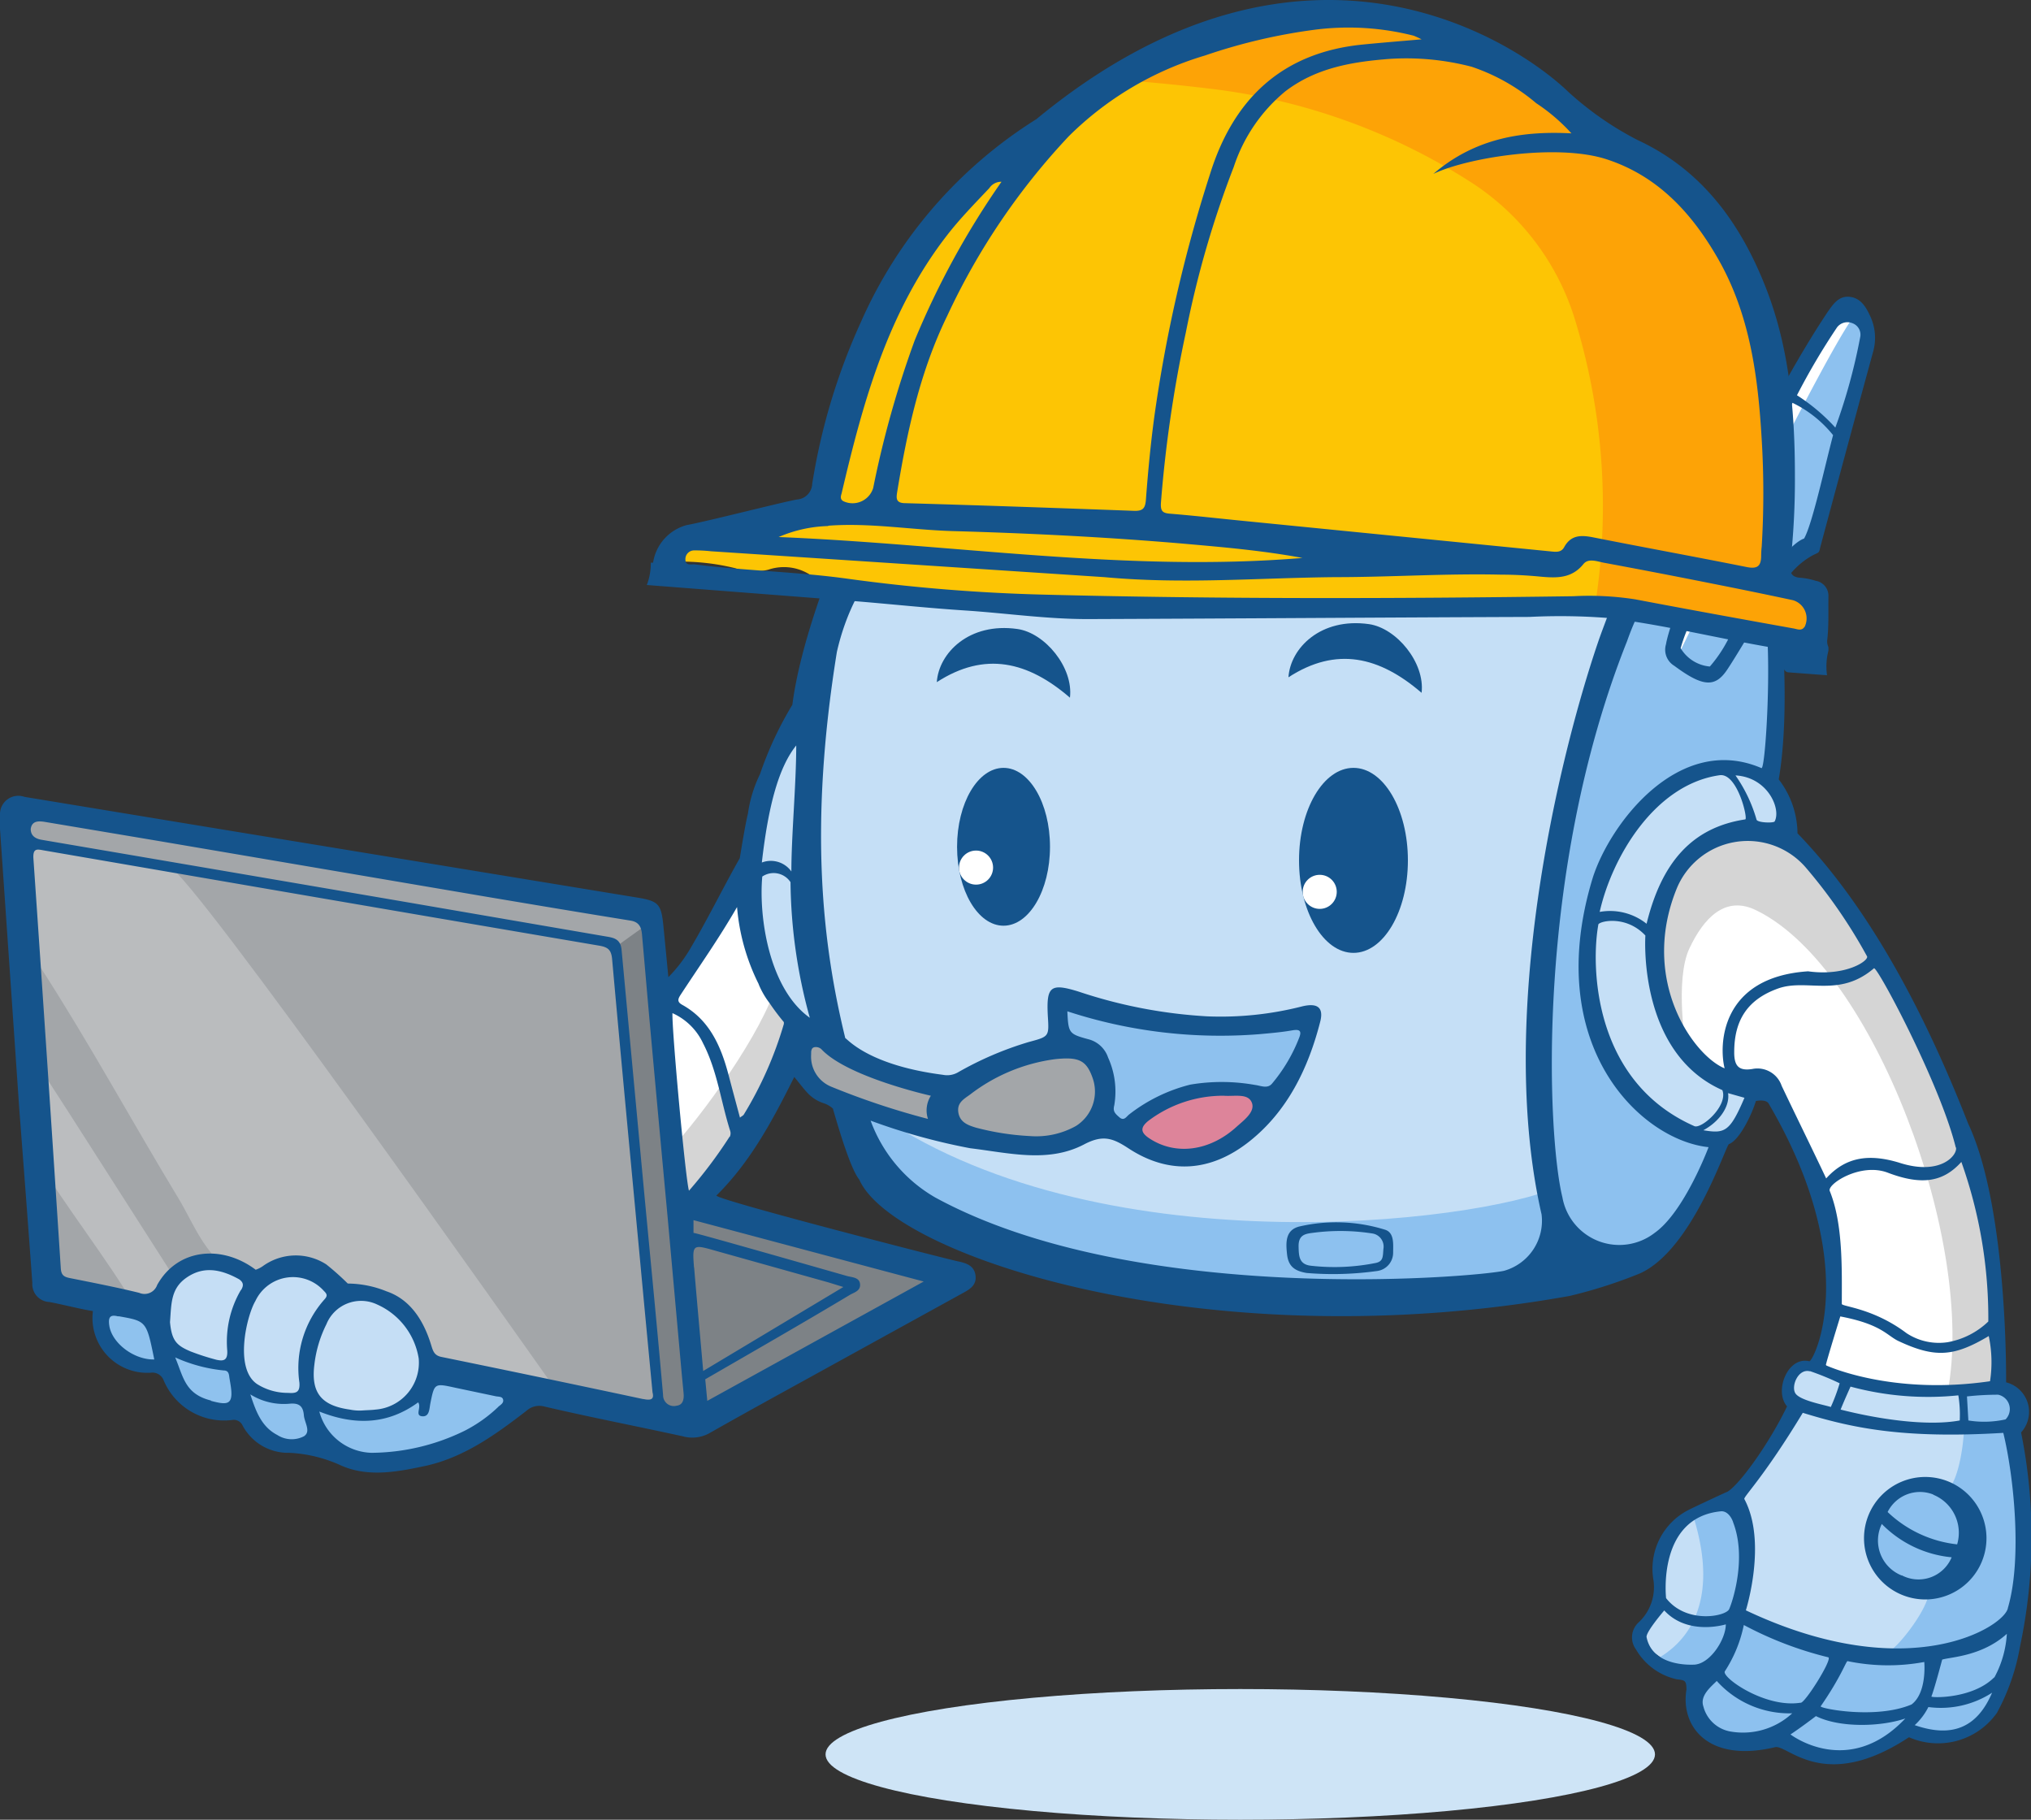 <svg xmlns="http://www.w3.org/2000/svg" viewBox="0 0 188.4 168.78"><rect x="0" y="0" width="188.4" height="168.78" fill="#333333" stroke="none"/><defs><style>.cls-1{fill:#cee4f6;}.cls-2{fill:#c5dff6;}.cls-3{fill:#8dc1ef;}.cls-4{fill:#fff;}.cls-5{fill:#d5d5d5;}.cls-6{fill:#8ec1ee;}.cls-7{fill:#c5def5;}.cls-8{fill:#8fc2ee;}.cls-9{fill:#a3a6a9;}.cls-10{fill:#babcbe;}.cls-11{fill:#bbbdbf;}.cls-12{fill:#7d8286;}.cls-13{fill:#dd849a;}.cls-14{fill:#15548c;}.cls-15{fill:#fdc504;}.cls-16{fill:#fda306;}</style></defs><g id="Layer_2" data-name="Layer 2"><g id="Layer_23" data-name="Layer 23"><ellipse class="cls-1" cx="115.05" cy="162.72" rx="38.47" ry="6.06"/><path class="cls-2" d="M154.81,141.83c-.63.7-.94,4.46-.93,5.43,0,1.47-.85,2.22-1.6,3.52-1.11,1.94,3.5,4,5.56,4.81.4.16-.49,2.2-.69,2.83-.79,2.42,6.75,4,7.66,2.48.23-.37,2.61,1.9,3,1.66.69-.4,5.56,1.1,8.57-2.17.95-1,1.58,3,7.67-1.22,1.51-1.53,4.2-10,3.08-11.84-.35-.59.93-11.44-.49-14.64-.3-.7.53-3.23-.09-3.78-.83-.73-7,.17-11.36,0-1.43-.06-8.05-2.51-8.15-2.44-1.93,1.32-1.41,2.68-.61,3.43-2.26,4.2-3.54,6.75-5.57,8.79C159.88,139.14,155.65,140.89,154.81,141.83Z"/><path class="cls-2" d="M89.92,29.56c-1.36.7-11.11,20.66-11.81,22.11C75.42,57.28,76.86,66,74.47,67.34c-5.61,3.14-5,19.28-4.4,21,1,2.95,5.46,9.71,3.39,9.85-.87.07,1.9,1.72,4.8,4.14,1.51,1.26,5,8.77,5.44,9.12,16.27,13.67,61.79,8.63,68.14,4.62,4.43-1.22,7.2-9.32,7.63-9.8,3.75-4.17,2.41-4.92,1.23-5.84-6.79.19-13.1-23.75,3.58-23.31,2.41.07,1-3-.28-5-.18-1.73,1.7-15.41.19-16.63S168,51.34,168,50.29c-.34-5,4.52-14.8,4.39-16,2.14-7.54-.62-5.24-1.38-5.21-1,0-12.75,22.2-12.31,21.17,1.11-2.6-5.31-.31-7.67-1.92-15.2-8-59.16-5.35-61.44-4.11C88.62,44.76,96.71,26,89.92,29.56Z"/><path class="cls-3" d="M153.71,154c1.46,0,3.31,1.54,3.22,2.86-.16,2.33,2,5.7,7.88,4,.49-.14,6.1,4.49,11.59-.51,9,2.33,10.4-4.17,11-11.74.08-3.39,0-14.17-.29-17.81-.16-1.91-.75-2.47-2.64-2.22a4.36,4.36,0,0,1-2.79.22c1.22,1.77.16,9.65-1.36,9.41-10.18-1.61-7.18,10.1-1.47,9.19.53,1.15-2.86,5.6-3.68,5.76-5,1-14.27-3.26-14-3.77,2-4,.17-10.59-.85-10.4-.35.06-3.53.77-3.3,1.48C160.72,152,152.63,154,153.71,154Z"/><path class="cls-3" d="M88.78,45.14c1.32-2.84,2.56-8.32,3.72-12.46.44-1.58.2-2.81-1.23-3.72-.22-.56-3.83,3.56-4.77,5.58s-6.89,11.92-7.58,15.05C78.69,50.66,88.26,46.27,88.78,45.14Z"/><path class="cls-4" d="M60.59,95c0,.3,2.26,17.45,3.32,17.6s12.5-14.89,10.42-16.8c-3.07-2.82-6.08-9.31-5.78-13C68.58,82.42,60.4,93.36,60.59,95Z"/><path class="cls-3" d="M78.76,101.38c-.54-.51,5.49,11,6.07,11.29,24.13,12.57,58.79,6,59.38,6,1.91-.23,9.18,2.18,15.17-12.8.29-.72-15.74-2.07-11.12-24.22,1.18-5.64,9.24-12,15.73-10,1.09-4.11.66-11.8.2-16-.16-1.39,2-4.15,3.77-5.28.73-.48,5.19-19.3,5.19-19.67-1.69-2.33-1.69-2.33-3.87-.65-3.09,6.41-7.38,14-10.62,20.32-.78,1.51-2.95-2-3.86-.78-15.21,19.75-10.19,60-11.09,60.82C134.53,113.79,98.47,117.5,78.76,101.38Z"/><path class="cls-4" d="M184.92,127.81c0-1.36,2.26-20.47-14.42-45.07-1-1.42-4.05-4.83-7.73-5.65-2.36.64-14,2.61-7.35,19.79,1.47,1.84,4.88,3.38,7.14,2.76.48-.13.74.29,1.16.91,6.18,9.29,7.72,20.45,5.49,25.54C168.69,127.54,177.1,130.52,184.92,127.81Z"/><path class="cls-5" d="M185.1,128.61c.44-1.07-.74-16.66-1.83-19.81-1.64-4.75-8.76-23.8-16.59-30.63-2-3.3-21.08.64-10.26,19.25,0,0-1.11-6.49.3-9.47,1.29-2.73,3.3-5,6.27-3.48,10.82,5.34,20.35,30.85,17.67,44.68C180.66,129.15,181.36,128.61,185.1,128.61Z"/><path class="cls-5" d="M73.86,95.57c.1-.45-1.92-3.92-2.06-3.56-1.89,5.1-7.72,12.79-10,15-.3.3,1.28,5.54,1.62,5.32C65.53,111,72.42,102,73.86,95.57Z"/><path class="cls-4" d="M170.53,28.77c-1,1.71-6.24,9.9-7.34,12.11-2.22,4.46-5.23,13-7.56,17.44a4,4,0,0,0-.08,2.71c4.55-9.34,13.13-26.78,16.13-31.29C171,29,171.1,27.8,170.53,28.77Z"/><path class="cls-4" d="M92,29.66c-.92-.85-1.81-.9-2.56-.14A107.15,107.15,0,0,0,82,42.68c-.38,1-.13,1,.62,1.37C85.56,39.27,89,34.52,92,29.66Z"/><path class="cls-6" d="M101.93,98.53c.41.68.65,6,1.39,6,1.07,0,6.37-3,8.27-3.42,2.38-.47,4.55.21,7,.31.82,0,2.87-6.36,3.73-7.27,0,.31-11.23,3.28-23.81-1.83-.32,0-.48,3.7-.07,4C100.05,97.29,101,97.07,101.93,98.53Z"/><path class="cls-7" d="M13.79,121.52c-.84-.45-3.61-.43-4.21.33s.75,5.54,5.3,4.64c.65-.13,1.85,5.83,7.64,4.28,1.15-.31,1.12,5.24,7.34,3.16,2.2-.74.44,2,6.43,2,2.1-.51,12.25-4.88,12.22-6.15s-8.14-2.67-8.24-2.95a15.39,15.39,0,0,0-3.68-6.17c-1.18-1-2.72-.84-4.08-.66a1.86,1.86,0,0,1-1.95-.6,4.56,4.56,0,0,0-3.38-1.77,3,3,0,0,0-2.3.8,1.11,1.11,0,0,1-1.59.13c-5.14-3.38-8.53.53-8,1.8C15.68,121.2,14.09,121.68,13.79,121.52Z"/><path class="cls-8" d="M14.88,126.49c.53,0,1.69,2.63,1.94,3,1.28,2,5.47.75,5.7,1.25A5.35,5.35,0,0,0,28.24,134c2.11-.58,3.93,1.19,5.73,1.93,1,0,11.7-.86,14.54-6.72-.29-1.36-6.58-1.9-7.77-2.24-.6-.17-2.08,3.38-6.53,4.39-1.58.36-3.76-1.16-5.33-1.35-2.69-.35-4-.11-6.23-1.57-.56-.36-1-1.8-1.66-1.87-2.08-.22-5.65-.82-6.35-2.92-.9-2.69-4-2.69-4.27-2.69-1.67,1.32-1.69,2.24-.14,3.77S12.6,126.72,14.88,126.49Z"/><path class="cls-9" d="M60,84.38c-1,0-57.27-9.53-58-9.52-1.26,0,2.21,42.73,2.27,44s9.88,3.31,10.47,2.13,2.29-4.14,5.59-3.74c1,.12,3.55,1.92,5.1.71s4.73,0,5.61,1.89c0,0,4.26-.25,6,1.54.49.52,2.84,3.25,3.32,5.47.37,1.75,24.06,4.89,23.49,5.12.49-.09,25.47-12.46,25.17-13.84-.09-.4-22-6-26-6.91C63.33,111.33,60,84.38,60,84.38Z"/><path class="cls-9" d="M98.52,106.23c1.55-.92,4.33-2.72,4.23-4.6,0-2.23-1.83-4.52-3.47-4.52-3.6,0-9.35,2.81-11.83,3.68-.47.78-9.4-2.63-11.29-5-1-.44-1,3.37-1.16,4.36-.16,1.3,8.32,4,11,4.48C87.86,104.93,97.15,107.05,98.52,106.23Z"/><path class="cls-10" d="M21.61,118c1.8,1.1,2.88,1.37,4.62.06,1.37-1,5.09,1.81,5.09,1.81,6.63-.8,8.65,6.34,8.67,6.59.13,2,10.58,2.89,11.62,2.51-3.08-4.34-34.06-48.29-35.89-48.55C14.79,80.27,3.9,78.79,2,78.08c-.87-.33.53,9.73,1.69,11.54,4.53,7,8.53,14.37,12.86,21.52C18,113.55,18.94,116.34,21.61,118Z"/><path class="cls-11" d="M13.94,121.47c.7-.58.78-1.61,1.56-2.07s.62-1,.2-1.64c-2.39-3.71-10-15.67-11.49-17.93C4,101.7,3,106.72,3.36,107.4c2.8,4.63,6.47,9.2,9.23,13.86C13,122,13.33,122,13.94,121.47Z"/><path class="cls-12" d="M88.22,118.65c0-.24-21.29-5.73-25.07-6.58-.58-.13-2.57-26.74-2.57-26.74-.82.62-2.48,1.76-3.3,2.39-.27.21,3.3,38.72,4.1,44.27a37.61,37.61,0,0,1,5.37-1.22C67.57,129.86,87.47,119.78,88.22,118.65Z"/><path class="cls-13" d="M111.14,107.37c1.64-.7,6.59-4,6.45-4.37-1.7-4.84-10.75-.13-12.58.87C105,105.27,107.06,107.69,111.14,107.37Z"/><path class="cls-14" d="M184.27,142.64a5.68,5.68,0,1,0-5.65,5.71A5.68,5.68,0,0,0,184.27,142.64Zm-4.93-4a3.81,3.81,0,0,1,2.21,4.6,11.08,11.08,0,0,1-6.45-3A3.35,3.35,0,0,1,179.34,138.62Zm-2.93,7.49a3.49,3.49,0,0,1-1.85-4.78,10.45,10.45,0,0,0,6.48,3.09A3.33,3.33,0,0,1,176.41,146.11Z"/><path class="cls-14" d="M97.4,78.54c0-4.05-1.93-7.32-4.31-7.32s-4.31,3.27-4.31,7.32,1.93,7.32,4.31,7.32S97.4,82.58,97.4,78.54Z"/><path class="cls-14" d="M94.38,58.34c-4.48-.64-7.3,2.23-7.48,4.93,4.46-2.89,8.46-1.92,12.35,1.44C99.59,61.91,96.93,58.7,94.38,58.34Z"/><path class="cls-14" d="M127,57.89c-4.49-.64-7.31,2.23-7.48,4.93,4.45-2.89,8.45-1.92,12.35,1.44C132.2,61.46,129.54,58.26,127,57.89Z"/><ellipse class="cls-14" cx="125.55" cy="79.8" rx="5.05" ry="8.58"/><circle class="cls-4" cx="122.42" cy="82.72" r="1.58"/><path class="cls-14" d="M64.08,87.9A13.31,13.31,0,0,1,62,90.63c-.17-1.75-.31-3.24-.46-4.73-.2-2.08-.46-2.33-2.49-2.66L18.6,76.6,2.27,73.91A1.7,1.7,0,0,0,0,75.57a6.48,6.48,0,0,0,0,1.32q.9,13,1.79,26C2.2,108.23,2.61,113.6,3,119a1.65,1.65,0,0,0,1.56,1.76c.94.16,3.11.71,4.06.84a5.08,5.08,0,0,0,5.36,5.72,1.12,1.12,0,0,1,1.17.63,6.08,6.08,0,0,0,6.35,3.76.9.9,0,0,1,1,.5,4.78,4.78,0,0,0,4.34,2.54,12.91,12.91,0,0,1,4.83,1.19c2.54,1.11,5.28.56,7.9,0,3.55-.81,6.44-2.91,9.27-5.09a1.77,1.77,0,0,1,1.63-.4c4.28,1,8.58,1.83,12.87,2.77a3.27,3.27,0,0,0,2.5-.31c4.1-2.33,8.25-4.58,12.37-6.86l11.13-6.13c.67-.36,1.27-.76,1.15-1.63s-.8-1.12-1.54-1.28c-.23,0-22.33-5.67-22.5-6.12,3.17-3.12,5.23-7,7.23-11,.46.56.79,1,1.17,1.42a3.59,3.59,0,0,0,1.51,1,2.38,2.38,0,0,1,.9.51c.78,2.71,1.73,5.71,2.45,6.59,3.13,7.16,32.55,16.77,65.89,10.79a44.55,44.55,0,0,0,6.5-2.08c4.89-2.16,8-11.92,8.28-12,1.06-.43,2.19-2.94,2.5-4,0,0,1-.22,1.22.3,8.67,14.83,4.18,23.78,3.74,23.84-2-.5-3.3,2.77-2.07,4.18-1.61,3.37-4.4,7.26-5.53,7.92-.22.08-3.42,1.58-3.63,1.7a6.13,6.13,0,0,0-3.26,6.33,4.47,4.47,0,0,1-1.37,4.11,1.88,1.88,0,0,0-.22,2.49,5.83,5.83,0,0,0,3.8,2.77c.79.08.86.14.88.94-.57,3.43,2,6.84,8.23,5.35,1.16-.25,4.55,4.27,12.41-.92a6.7,6.7,0,0,0,8.16-2.26,20,20,0,0,0,2.14-6.15,48.83,48.83,0,0,0,.1-19.86,2.83,2.83,0,0,0-1.39-4.65s.19-16.11-3.52-24c-3.64-9.29-8.75-19.61-15.83-26.92a8.32,8.32,0,0,0-1.74-5c.89-5.23.55-12.39,0-17.25a7.14,7.14,0,0,1,3.18-3.55c.66-.32.53-.18.71-.88,1.58-5.88,3.25-12.1,4.87-18a4.75,4.75,0,0,0-.3-3.34c-.4-.87-.91-1.65-1.9-1.74s-1.48.64-2,1.37c-5.34,8-10,18.65-10.71,19.79-25.17-9.09-58.49-7.24-68.52-5.27,0,0,2.19-7.7,3-10.6a4.64,4.64,0,0,0-.09-3.18c-.41-1-.86-2-2-2.1s-1.7.78-2.19,1.63c-3.48,6.06-7.41,11.9-10,18.39-2.12,5.22-4.81,12.11-5.55,17.81a32.82,32.82,0,0,0-3,6.43,12.17,12.17,0,0,0-1.12,3.66c-.32,1.32-.75,4.16-.76,4.14C67.08,82.32,65.69,85.17,64.08,87.9Zm-53.95,35c-.09-.69.06-1,.8-.81l.12,0c2.54.45,2.54.45,3.26,4C12.41,126.14,10.33,124.54,10.13,122.89Zm9.44,7c-2.42-.61-2.56-2.19-3.32-4a14.32,14.32,0,0,0,4.5,1.21c.36,0,.47.21.51.53s.14.79.18,1.18C21.61,130.34,21,130.31,19.57,129.93Zm2.78-10.26a9.49,9.49,0,0,0-1.27,5.63c.05.9-.33,1-1,.85a22.17,22.17,0,0,1-2.39-.77c-1.31-.55-1.76-1-1.92-2.72.13-1.73.07-3.11,1.52-4.12s3-.91,4.9.15C22.58,118.94,22.63,119.23,22.35,119.67Zm5.42,8.55c.08.94-.27,1.06-1.05,1a5.31,5.31,0,0,1-2.83-.79c-2.21-1.41-1-6.38-.2-7.73a3.85,3.85,0,0,1,6.36-.93c.3.29.34.46.05.78A9.56,9.56,0,0,0,27.77,128.22Zm.47,5a2.46,2.46,0,0,1-2.51-.09c-1.49-.77-2-2.23-2.51-3.77a5.88,5.88,0,0,0,3.7.86c.89-.07,1.21.3,1.27,1.1C28.25,131.93,28.84,132.75,28.24,133.18Zm.92-6.6a11.23,11.23,0,0,1,1.12-3.77A3.47,3.47,0,0,1,35,121a6.63,6.63,0,0,1,3.84,5,4.36,4.36,0,0,1-4,4.74c-.39.05-.79.05-1.19.08s-.8,0-1.2-.08C29.81,130.37,28.84,129.19,29.16,126.58Zm17.06,3.9a13.15,13.15,0,0,1-3.11,2.21,19.92,19.92,0,0,1-8.64,2.05,5.17,5.17,0,0,1-4.85-3.83c3.32,1.32,6.37,1.2,9.17-.85.33.46-.33,1.22.36,1.29s.67-.68.77-1.19c.38-1.89.38-1.88,2.3-1.46l3.75.79c.26.06.63,0,.7.32S46.43,130.3,46.22,130.48Zm13.46-.72q-9.37-2-18.76-3.92c-.65-.14-.76-.57-.92-1.08-.68-2.24-1.91-4.24-4.15-5a9.69,9.69,0,0,0-3.59-.72,24.44,24.44,0,0,0-2-1.78,5.22,5.22,0,0,0-5.9.18,2.72,2.72,0,0,1-.64.32c-3.11-2.34-7.24-2-9.14,1.41a1.24,1.24,0,0,1-1.67.73c-2.13-.52-4.29-.94-6.44-1.37-.55-.11-.79-.28-.83-.9q-1.23-19-2.54-38c-.07-1.07.43-.85,1.05-.75L25,82.48q15.29,2.63,30.58,5.23c.82.14,1.12.39,1.2,1.24.83,9.27,1.71,18.54,2.58,27.8.38,4.1.77,8.19,1.17,12.4C60.71,129.82,60.34,129.9,59.68,129.76Zm3,.63a1,1,0,0,1-1.17-1c-.58-6.61-1.23-13.2-1.85-19.81q-1-10.74-2-21.48c-.09-1-.69-1.13-1.43-1.25L37.63,83.66Q20.74,80.77,3.85,77.89c-.62-.11-1-.41-1-1,.11-.83.83-.74,1.42-.64Q9.52,77.13,14.7,78L45.28,83.2c4.41.74,8.82,1.48,13.23,2.19.84.14,1,.7,1.05,1.37.27,3,.52,6,.79,8.95q.78,8.6,1.58,17.18l1.29,14.32c.06.67.13,1.35.19,2S63.32,130.35,62.69,130.39Zm1.7-12.82c-.17-2.18-.14-2.18,2-1.57l10.49,2.94,1.36.42-13,7.79C64.94,123.82,64.65,120.7,64.39,117.57Zm21.29,1.29L65.61,129.93l-.19-2c4.15-2.4,9.31-5.36,13.42-7.83.39-.23,1-.36.94-1s-.75-.62-1.21-.75c-4.42-1.26-14-4-14.24-4v-1.18C69.7,114.6,83.93,118.4,85.68,118.86Zm-18-13.43a42.61,42.61,0,0,1-3.76,5c-.33-1.11-1.61-15.11-1.53-16.47a5.7,5.7,0,0,1,2.84,2.8c1.32,2.55,1.65,5.41,2.51,8.11A.75.75,0,0,1,67.7,105.43Zm90.32-.6c1.49-.8,2.49-2.2,2.31-3.45l1.52.43C160.46,105,160,105.16,158,104.83ZM161.89,76c-4.94.75-7.76,4-9.15,9.68a5.44,5.44,0,0,0-4.35-1.1c1.12-5,5.06-11.83,11.14-12.68C161.18,71.69,162.17,76,161.89,76Zm-.9-4.08c3,.17,4.25,3.12,3.63,4.27-.09.16-1.59.13-1.68-.17A13.68,13.68,0,0,0,161,71.94Zm-8.36,14.83s-.77,10.86,7.14,14.36c.56,1.47-2,3.68-2.62,3.33-9.46-4.19-9.56-15-8.88-18.71C148.47,85.41,150.87,84.89,152.63,86.77Zm15.26,40.42a25.81,25.81,0,0,1,2.76,1.13,17,17,0,0,1-.82,2.2c-.65-.21-2.91-.61-3.3-1.29S166.82,126.91,167.89,127.19Zm-8.2,13c.63,0,1,.72,1.09,1.06,1.23,3.21,0,7.15-.37,8-.24.68-3.95,1.45-5.86-1C154.55,148.23,153.69,140.7,159.69,140.17Zm2.07,10.55a33.46,33.46,0,0,0,7.85,3c.35.25-2.26,4.39-2.6,4.21-3.31.52-7.41-2.41-7-2.93A12.42,12.42,0,0,0,161.76,150.72Zm-4.71,3.68c-.22,0-3.76.18-4.31-2.55-.09-.47,1.64-2.48,1.64-2.48,2.2,2.39,5.71,1.29,5.71,1.29C160.09,152.06,158.59,154.43,157.05,154.4Zm3.48,6.2a3.15,3.15,0,0,1-2.52-2.32c-.34-1,.67-1.8,1.24-2.37a9.05,9.05,0,0,0,7,3A6.72,6.72,0,0,1,160.53,160.6Zm5.56.27c1-.66,2.36-1.7,2.36-1.7,2.2,1.1,6,1,8.29.22C171.44,165,166.09,160.87,166.09,160.87Zm11.23-2.78c-3.34,1.41-8.55.36-8.43.17,1.89-2.73,2.35-4.17,2.49-4.19a18.42,18.42,0,0,0,7.12.08S178.77,157,177.32,158.09Zm.27,1.94a5.84,5.84,0,0,0,1.29-1.7,8.75,8.75,0,0,0,5.91-1.33C183.4,160.26,181.06,161.21,177.59,160Zm7.38-4.44c-2,2-5.86,1.89-5.81,1.76.28-.69,1-3.42,1-3.42.74-.24,3.67-.29,6-2.39A9.65,9.65,0,0,1,185,155.59Zm1.29-6.47c-.22,1.68-9.09,7.44-24.31.24,0,0,2-6.33-.14-10.32-.11-.2,1.79-2,5.42-8,4.49,1.38,9.21,2.43,18.6,1.86C186.83,137,187.58,144.63,186.26,149.12Zm-15.52-18.38c.32-.81.92-2.13.92-2.13a27.57,27.57,0,0,0,10,.81,11.07,11.07,0,0,1,.13,2.33C178.75,132.31,174.2,131.62,170.74,130.74Zm14.61-1.38a1.36,1.36,0,0,1,.69,2.29,9.19,9.19,0,0,1-3.45.1l-.13-2.23A26.54,26.54,0,0,1,185.35,129.36Zm-.75-1.25c-9.21,1.34-15.23-1.48-15.23-1.48,0-.2,1.34-4.53,1.34-4.53,3.84.73,4.32,1.78,5.41,2.29,3.4,1.59,5.15,1.44,8.36-.47A11.68,11.68,0,0,1,184.6,128.11Zm-.16-5.54a7.27,7.27,0,0,1-3.77,1.92,5.45,5.45,0,0,1-3.82-.84c-3.09-2.33-6-2.46-6-2.71,0-3.17.13-7.41-1.12-10.48-.25-.63,2.86-2.66,5.39-1.69,3.21,1.22,5.17.83,6.82-1A43.25,43.25,0,0,1,184.44,122.57Zm-3-16.14c.17.66-1.39,2.69-5.33,1.39-2.54-.75-4.79-.65-6.71,1.48-1.42-3-2.79-5.77-4.13-8.59a2.37,2.37,0,0,0-2.72-1.56c-1.26.2-1.69-.28-1.68-1.57,0-3,1.27-4.9,4.08-5.9,2.66-.94,5.65.9,8.88-1.87C174.11,89.55,180,100.61,181.42,106.43ZM167.54,80.5a48.17,48.17,0,0,1,5.65,8.2c.2.38-1.93,1.88-5.47,1.39-8.14.54-8.28,6.85-7.74,9-2.85-1.16-7.86-8.09-4.49-16.56A7.12,7.12,0,0,1,167.54,80.5Zm2.87-50.14a1.21,1.21,0,0,1,1.43-.38,1.13,1.13,0,0,1,.71,1.32,53.12,53.12,0,0,1-2.3,8.36,17.83,17.83,0,0,0-3.56-3A63.27,63.27,0,0,1,170.41,30.36Zm-4.14,7a10.9,10.9,0,0,1,3.77,3c-.73,2.73-1.93,8.29-2.69,9.59-2.21.8-6,7.8-6,7.8-1.11-.56-3.45-2.12-3.35-2.57C160.14,48.31,164.76,40.59,166.27,37.38Zm-5.66,21.3a12.42,12.42,0,0,1-2,3.16,3.51,3.51,0,0,1-2.71-1.7,15.22,15.22,0,0,1,1.65-3.77A12.64,12.64,0,0,0,160.61,58.68Zm-3.18-6.9s-2.52,5.85-2.89,8a1.74,1.74,0,0,0,.78,2c2.69,2,3.81,2,4.92.32.79-1.18,2.45-4,3.43-5.58.76,4.13.1,15-.28,14.74-7.69-3.3-14.1,5.23-15.66,10.23-4.72,15.56,4.5,24.28,10.76,24.93,0,0-2.24,6-5,7.95a5.36,5.36,0,0,1-8.56-3.31c-1.4-5.71-2.57-30.06,6-51.57C153.31,52.69,156.76,51.3,157.43,51.78ZM90.14,30.69c.36-.41.67-.93,1.3-.71a1.18,1.18,0,0,1,.74,1.46A64.49,64.49,0,0,1,90,40.15a28.6,28.6,0,0,0-3.6-3.43C87.32,35.27,89,32,90.14,30.69Zm-4.32,7.12a12.63,12.63,0,0,1,3.75,3.43,15.32,15.32,0,0,1-.6,2.27c-2.57,1-6.88,3.26-8.07,4.71C81.56,45.23,84.11,40.78,85.82,37.81ZM77.63,60.47c1.65-7.27,6.52-12.59,13.71-14.11,22.58-4.79,48.78.54,54.64,2.13a5.18,5.18,0,0,1,3.91,6.29c-.42,1.63-1.11,3.19-1.65,4.78-3.74,11-9.41,34.84-5.24,53.08a4.82,4.82,0,0,1-3.49,5.23c-2.95.62-34.23,3.29-52.75-6.8a13.6,13.6,0,0,1-6-7.13A57.21,57.21,0,0,0,90,106.5c3.58.43,7.22,1.39,10.55-.35,1.76-.93,2.68-.59,4.13.36,3.78,2.48,7.66,2.17,11.2-.63s5.48-6.79,6.59-11.13c.33-1.31-.26-1.77-1.75-1.39a30.54,30.54,0,0,1-8.67.91,45.55,45.55,0,0,1-12-2.3c-2.62-.81-3-.49-2.85,2.29.12,1.9.11,1.88-1.78,2.39a31,31,0,0,0-6.59,2.83,2,2,0,0,1-1.36.21c-7-.9-8.89-3.37-9.06-3.4C76.31,87.68,75,76.78,77.63,60.47Zm32.78,40.13a15.24,15.24,0,0,0-5.66,2.76c-.25.18-.47.65-.9.28s-.63-.57-.49-1.11a7.61,7.61,0,0,0-.57-4.44,2.61,2.61,0,0,0-1.87-1.71c-1.76-.48-1.82-.56-1.91-2.58a45.58,45.58,0,0,0,17.81,2.12c1-.09,2.07-.18,3.09-.36.66-.11.84.07.62.65A15,15,0,0,1,118,100.5c-.43.52-1.06.19-1.58.13A17.54,17.54,0,0,0,110.41,100.6Zm4.32,3.89c-2.51,2.3-5.68,2.69-8.09,1.11-.83-.54-.9-1-.13-1.63a11.51,11.51,0,0,1,7-2.34c1,.08,2.23-.25,2.6.61S115.41,103.88,114.73,104.49Zm-13.35-4.43a3.77,3.77,0,0,1-1.58,4.38,7.55,7.55,0,0,1-4.27.93,24.31,24.31,0,0,1-5-.78c-.72-.22-1.48-.48-1.63-1.4s.53-1.26,1.1-1.68a16.46,16.46,0,0,1,7.86-3.27C100.1,98,100.8,98.35,101.38,100.06ZM75.54,97.13a.76.76,0,0,1,.65.18c2.42,2.6,10.16,4.32,10.16,4.32a2.53,2.53,0,0,0-.27,2.15,70.45,70.45,0,0,1-9-3,3,3,0,0,1-1.84-2.91C75.27,97.57,75.2,97.21,75.54,97.13Zm-1.68-28c0,3.65-.45,8.32-.45,11.7A2.34,2.34,0,0,0,70.67,80C71.27,74.72,72.24,71.15,73.86,69.14ZM70.71,81.3a1.88,1.88,0,0,1,2.62.52A48.53,48.53,0,0,0,75.12,94.4C71.35,91.72,70.37,85.08,70.71,81.3Zm-.33,10a7.65,7.65,0,0,0,1,1.73,21.52,21.52,0,0,0,1.33,1.77,1.1,1.1,0,0,1,0,.18A34.79,34.79,0,0,1,69,103.37c-.05.09-.17.14-.36.29-.38-1.42-.74-2.75-1.09-4.08-.7-2.61-1.77-5-4.26-6.38-.49-.27-.42-.53-.15-.94,1.72-2.63,3.55-5.21,5.23-8.13A19.51,19.51,0,0,0,70.38,91.28Z"/><path class="cls-14" d="M121.21,118.07a29.53,29.53,0,0,0,6.58-.19,1.71,1.71,0,0,0,1.44-1.68c0-.77.13-1.86-.74-2.14a15.26,15.26,0,0,0-7.88-.32c-1.4.3-1.34,1.51-1.22,2.6S120.06,117.88,121.21,118.07Zm.62-3.73a19.23,19.23,0,0,1,5.5.07,1.23,1.23,0,0,1,1,1.42c-.06.7,0,1.16-.71,1.31a19.46,19.46,0,0,1-6,.26c-1.13-.12-1.14-.91-1.16-1.81C120.45,114.51,121.11,114.43,121.83,114.34Z"/><path class="cls-4" d="M90.61,54.38c2.5-1.22,3.94-3.41,3.22-4.89S90.49,47.79,88,49s-3.94,3.41-3.22,4.89S88.12,55.59,90.61,54.38Z"/><circle class="cls-4" cx="90.54" cy="80.47" r="1.58"/></g><g id="Layer_44" data-name="Layer 44"><path class="cls-15" d="M167.07,55c-.49-.11-2.3-.56-2.33-1.28-.36-7.15-.74-18.28-2.77-25.21-1.59-11.62-15.25-15.95-16.67-18C141.72,5.3,128.22,2,126.11,1.32c-13.29-2.91-31,11.25-33.23,12.81C80,23,76.65,44.15,76.39,46.13c-.18.47-11.73,3-13.22,3.63-.62.25-1.38,1.68-1.66,2.57a5.38,5.38,0,0,1,1.34-.24,21.16,21.16,0,0,1,5.31.6,5.56,5.56,0,0,0,3.11.15,4.49,4.49,0,0,1,5,1.5c10.47.79,23,1.64,25.54,1.84s45.67,0,47,0c3.85-.08,17,2.81,18.78,3.06C169.57,59.55,168.27,55.26,167.07,55Z"/><path class="cls-16" d="M149,12.86c-3.33-2.23-5.25-5.6-9-7s-8.11-3.16-11.71-4.79c-10.84-1.17-24,4.78-25.83,6.26,3.4.2,6.54.51,9.65.88a57.24,57.24,0,0,1,24.18,8.59A23.26,23.26,0,0,1,146,29.33a59,59,0,0,1,2.05,26.27c-.08.6,19.11,4.46,19.37,4.13s1.29-3.26.57-4.16c-.88-1.11-4.15-1.12-4.17-1.77,0-1,1.16-4.7,1.14-5.18C165.24,18.62,151.36,14.44,149,12.86Z"/><path class="cls-14" d="M169.61,60.35c0-.11,0-.22,0-.33a1.25,1.25,0,0,1-.1-.75c.14-1.3.08-2.63.1-3.94a1.41,1.41,0,0,0-1.18-1.46,6.29,6.29,0,0,0-1.41-.28c-.84-.06-1-.45-.95-1.25a71.19,71.19,0,0,0,.43-8.26c0-5.91-.51-11.76-2.66-17.3-2.33-6-5.92-11-11.93-13.79a29.59,29.59,0,0,1-6.43-4.47C140.79,4,121-9.45,96.14,11.05A42.33,42.33,0,0,0,79.85,29.89a58,58,0,0,0-4.51,15,1.51,1.51,0,0,1-1.41,1.44c-1.42.25-8.21,2-10.26,2.38a4.28,4.28,0,0,0-3.09,3.48h-.21A5.6,5.6,0,0,1,60,54.26l19.34,1.5c3.39.28,6.76.64,10.15.86,3.83.25,7.63.81,11.47.8,13.64-.05,27.27-.15,40.91-.2a57.51,57.51,0,0,1,7.31.1c5.19.63,10.26,1.91,15.41,2.78.72.12.5,2.2,1.3,2.26l3.59.27A5.83,5.83,0,0,1,169.61,60.35ZM142.5,9.57a17.07,17.07,0,0,1,3.27,2.8c-4.35-.23-8.84.35-12.81,3.76,3.15-1.52,11.51-2.85,16.09-1.35,4.76,1.56,7.89,5,10.29,9.17,3,5.21,3.74,11,4.08,16.81a82.4,82.4,0,0,1,0,9.94,7.89,7.89,0,0,0-.05.84c0,1-.38,1.25-1.36,1.05-4.7-.94-9.42-1.8-14.12-2.73-1.14-.23-2.14-.31-2.8.9-.28.51-.79.43-1.28.38l-29-2.88c-2.11-.21-4.22-.45-6.33-.62-.68-.06-.83-.29-.79-1A119,119,0,0,1,110,30.84a91.28,91.28,0,0,1,4.45-15.37,15.26,15.26,0,0,1,4.78-7c2.84-2.17,6.16-2.73,9.57-3a24,24,0,0,1,7.71.72A18.19,18.19,0,0,1,142.5,9.57ZM99.14,12.64a30.11,30.11,0,0,1,12.63-7.49,52.48,52.48,0,0,1,10.09-2.38,24.56,24.56,0,0,1,9.27.54,8,8,0,0,1,.74.34c-2,.17-3.72.31-5.45.48-7.5.74-12,5.05-14.17,12a133.26,133.26,0,0,0-5.18,22.57c-.34,2.53-.58,5.07-.77,7.61-.06.82-.26,1.1-1.11,1.07-7.07-.26-14.14-.51-21.21-.71-.92,0-.84-.5-.75-1.07.92-5.61,2.12-11.14,4.63-16.29A63.06,63.06,0,0,1,99.14,12.64ZM78.07,45.76c2-8.52,4.29-16.86,9.79-23.95,1.21-1.56,2.57-2.94,3.91-4.36a1.32,1.32,0,0,1,1.13-.59,77,77,0,0,0-8.05,14.71A92.94,92.94,0,0,0,81,45.26a2,2,0,0,1-2.78,1.22C77.9,46.29,78,46,78.07,45.76Zm-1.24,3c3.88-.29,7.72.39,11.59.5,7.07.2,14.13.55,21.18,1.15,3.76.33,7.52.65,11.22,1.34-16.28,1.35-32.39-1.28-48.59-1.94A12.38,12.38,0,0,1,76.83,48.79Zm90.55,9.39c-.26.4-.67.2-1,.14-4.9-.88-9.8-1.77-14.69-2.7a27.64,27.64,0,0,0-5.74-.29c-16.27.23-32.54.27-48.81-.14a163.55,163.55,0,0,1-18.5-1.48c-4.74-.66-9.51-.73-14.24-1.34-.32,0-.81.13-.82-.43a.81.81,0,0,1,.82-.86,13.53,13.53,0,0,1,1.55.08l36.49,2.4c7.32.68,14.4.06,21.47,0,5.11,0,10.23-.35,15.35-.23,1.23,0,2.47.07,3.7.19,1.47.13,2.84.16,3.92-1.17.46-.58,1.28-.24,1.93-.12q5.07.94,10.12,1.95,3.7.73,7.39,1.52A1.76,1.76,0,0,1,167.38,58.18Z"/></g></g></svg>